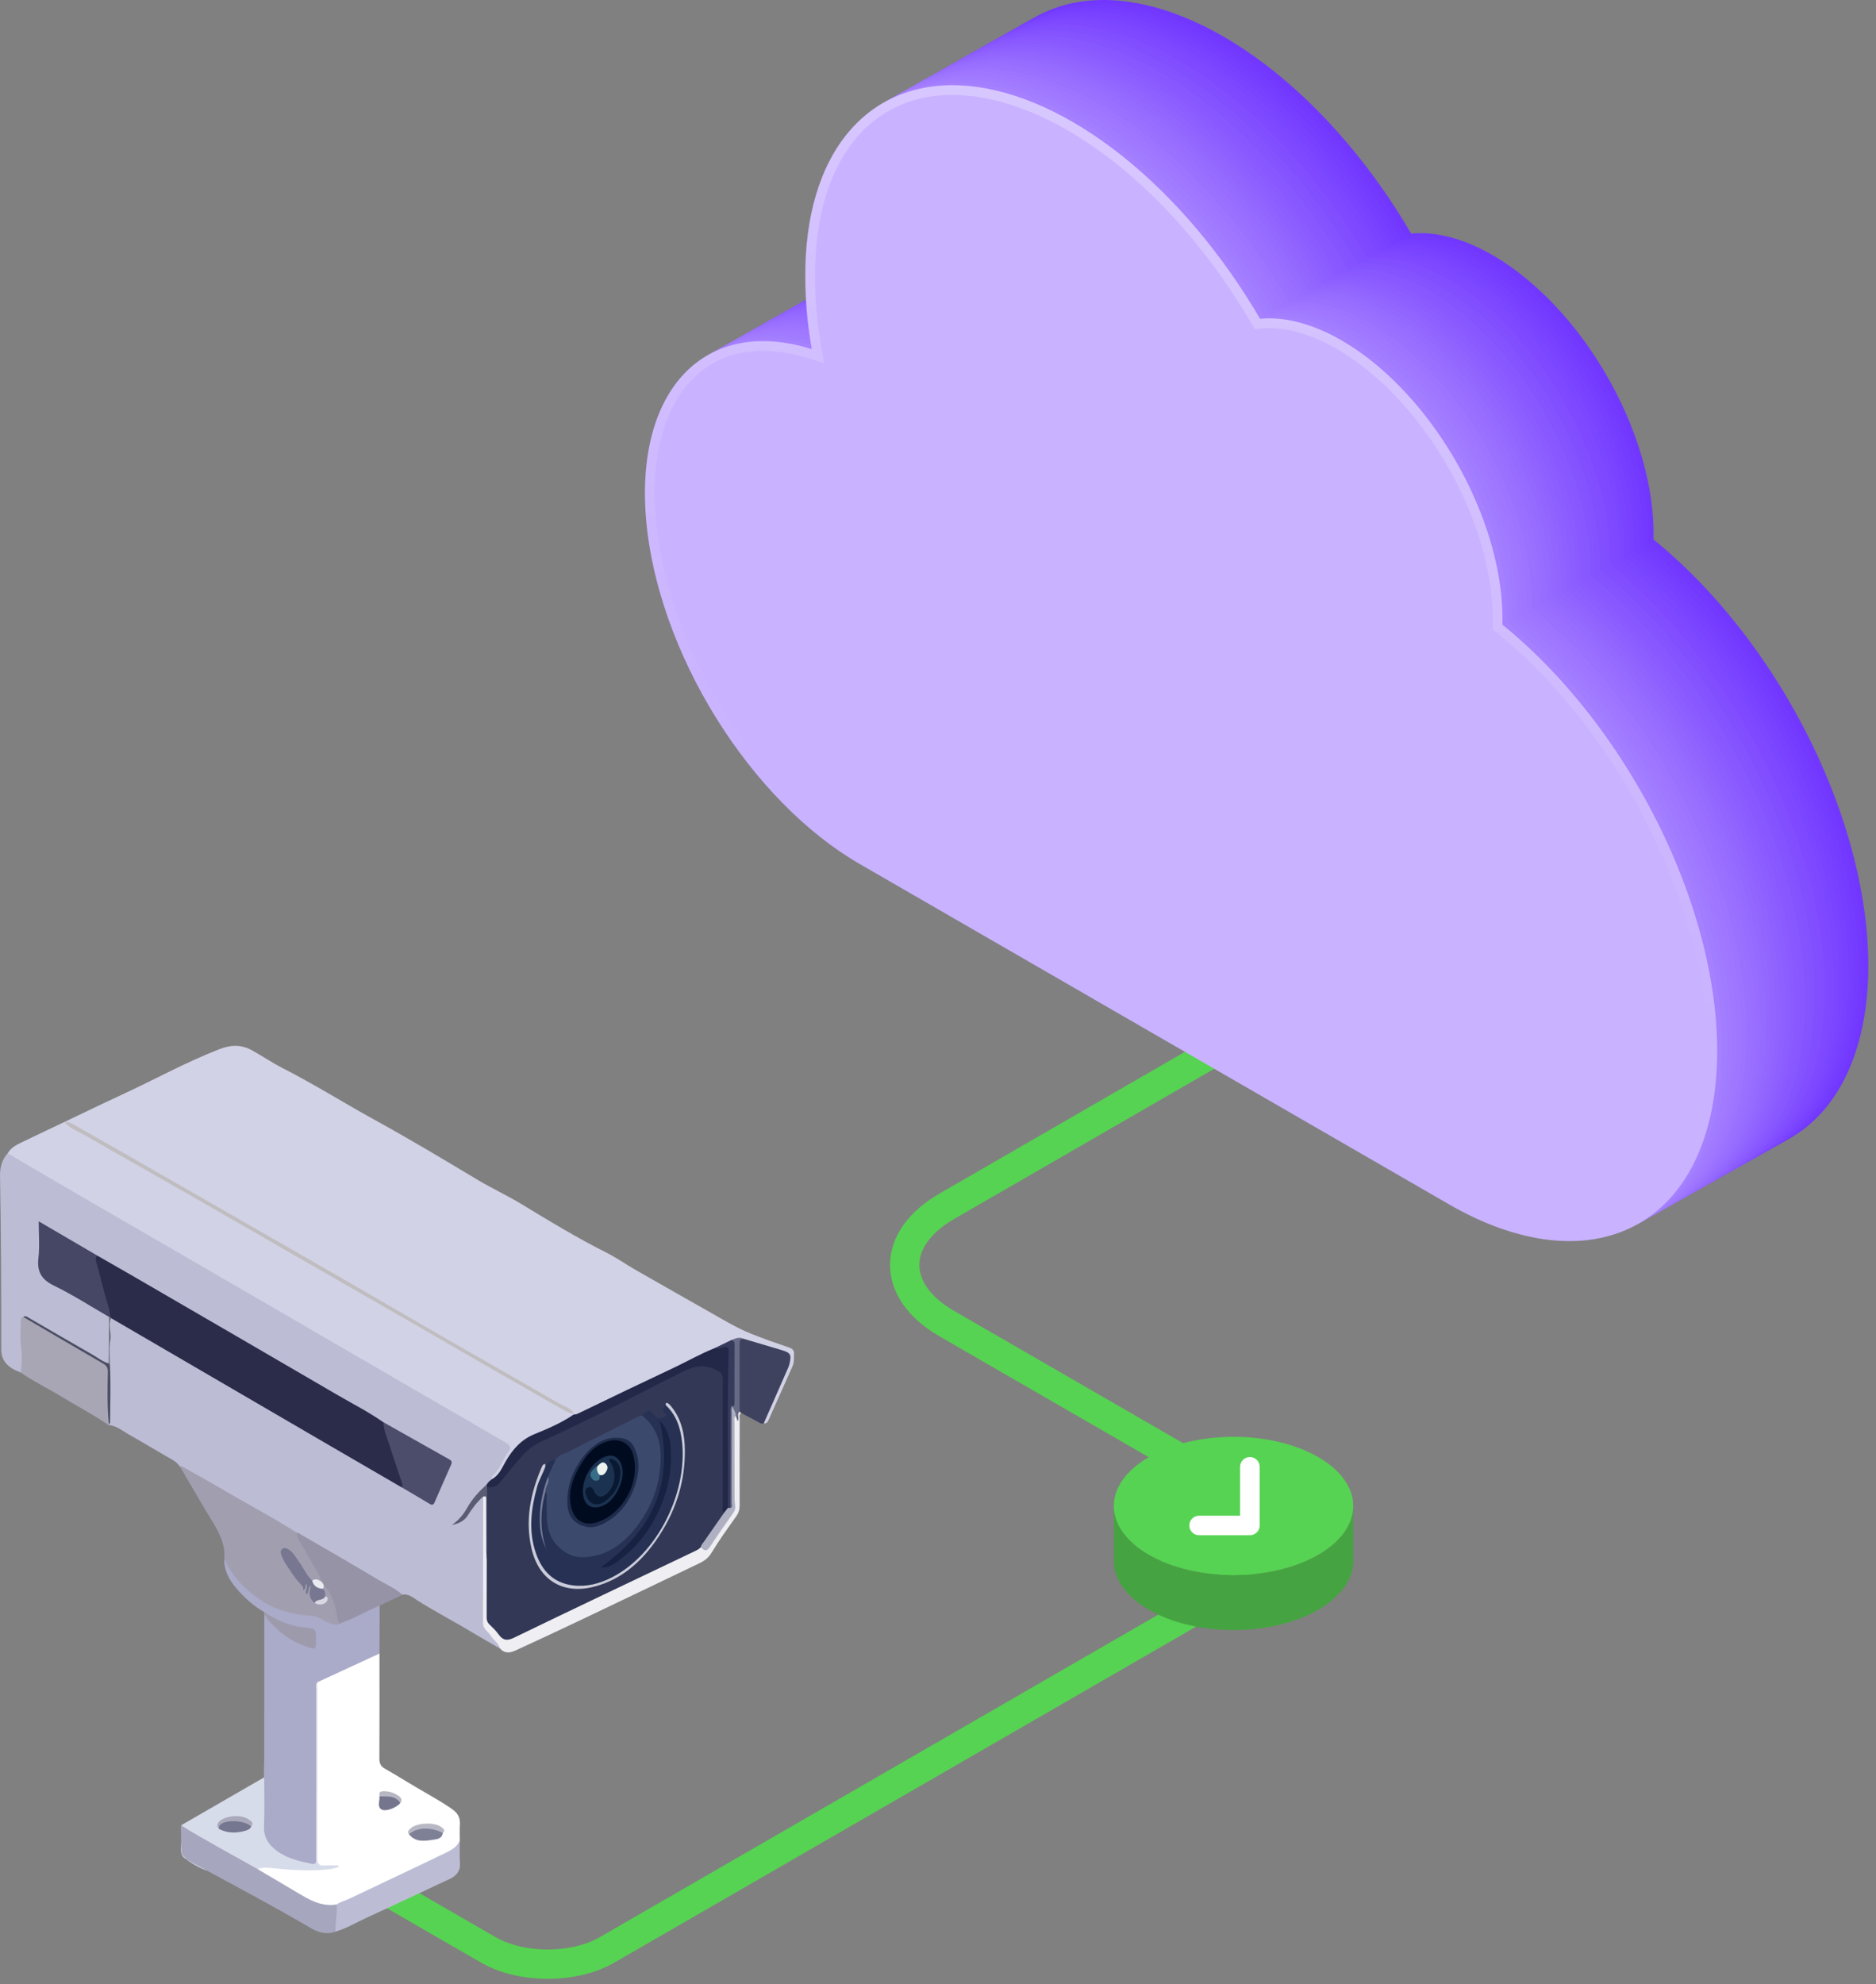 <?xml version="1.0" encoding="UTF-8"?> <svg xmlns="http://www.w3.org/2000/svg" width="192" height="203" viewBox="0 0 192 203" fill="none"><rect x="0" y="0" width="192" height="203" fill="#808080" stroke="none"/><path d="M37.008 192.005L49.993 199.501C53.341 201.434 58.769 201.434 62.117 199.501L122.88 164.42C129.576 160.554 129.576 154.286 122.88 150.42L96.897 135.418C91.157 132.105 91.157 126.732 96.897 123.418L130.53 104" stroke="#56D352" stroke-width="3"></path><path fill-rule="evenodd" clip-rule="evenodd" d="M27.023 180.729C27.259 180.949 27.252 181.231 27.244 181.507C27.242 181.56 27.241 181.613 27.241 181.665L27.242 181.72C27.251 183.495 27.249 185.27 27.243 187.045C27.241 187.624 27.386 188.129 27.784 188.565C28.829 189.711 30.203 190.141 31.663 190.392C31.973 190.445 32.111 190.288 32.126 189.988C32.136 189.777 32.136 189.566 32.136 189.355L32.136 189.324C32.137 187.44 32.137 185.557 32.137 183.673C32.137 180.22 32.137 176.767 32.138 173.315C32.138 173.251 32.137 173.188 32.135 173.125C32.131 172.877 32.126 172.629 32.195 172.39C32.199 172.376 32.202 172.362 32.206 172.348C32.245 172.204 32.291 172.032 32.527 172.139C32.708 172.418 32.698 172.726 32.689 173.032C32.687 173.101 32.685 173.169 32.685 173.237C32.687 176.436 32.688 179.636 32.688 182.835C32.688 185.055 32.688 187.274 32.689 189.493C32.689 190.606 32.7 190.613 33.776 190.634C33.813 190.635 33.849 190.635 33.886 190.635C33.982 190.635 34.078 190.634 34.173 190.649C34.211 190.654 34.251 190.658 34.292 190.663C34.502 190.684 34.732 190.707 34.752 190.961C34.777 191.267 34.472 191.304 34.251 191.33C34.241 191.332 34.231 191.333 34.221 191.334C34.075 191.352 33.928 191.371 33.782 191.39C32.77 191.519 31.758 191.649 30.732 191.561C29.349 191.442 27.964 191.356 26.575 191.313C26.191 191.382 25.891 191.195 25.593 191.01C25.572 190.997 25.551 190.984 25.53 190.971C24.762 190.498 23.979 190.049 23.187 189.595C22.415 189.153 21.634 188.705 20.847 188.224C20.853 188.482 20.848 188.737 20.843 188.989C20.826 189.825 20.809 190.622 21.206 191.379C20.551 191.184 19.976 190.829 19.403 190.476C19.246 190.379 19.163 190.276 19.005 190.182C18.454 189.858 18.481 189.366 18.555 188.651C18.585 188.366 18.577 188.077 18.569 187.788C18.562 187.522 18.547 186.991 18.569 186.727L27.023 181.846V180.729Z" fill="#D7DCEA"></path><path d="M78.172 145.619C78.492 145.669 78.592 145.429 78.692 145.207C79.504 143.393 80.312 141.577 81.12 139.761C81.288 139.384 81.247 138.983 81.268 138.586C81.288 138.195 81.151 137.996 80.764 137.865C79.454 137.42 78.144 136.965 76.86 136.45C75.371 135.853 74.003 135.007 72.608 134.224C70.114 132.823 67.637 131.392 65.148 129.982C64.113 129.395 63.145 128.7 62.076 128.164C59.084 126.662 56.223 124.925 53.363 123.187C51.916 122.307 50.371 121.601 48.914 120.728C45.418 118.633 41.918 116.538 38.348 114.576C35.198 112.845 32.155 110.926 28.951 109.292C27.874 108.742 26.865 108.059 25.808 107.468C24.726 106.864 23.675 106.872 22.469 107.337C19.023 108.666 15.803 110.463 12.461 112.003C10.5 112.907 8.558 113.854 6.608 114.781C6.629 114.807 6.649 114.832 6.669 114.858C8.373 115.603 9.929 116.622 11.537 117.54C16.87 120.583 22.209 123.614 27.536 126.668C31.081 128.7 34.603 130.772 38.15 132.8C42.598 135.342 47.018 137.934 51.472 140.466C53.699 141.732 55.901 143.042 58.146 144.277C58.324 144.375 58.471 144.504 58.593 144.665C58.638 144.716 58.691 144.755 58.751 144.785C59.323 144.89 59.773 144.542 60.229 144.318C63.29 142.811 66.404 141.416 69.457 139.894C70.697 139.275 71.952 138.687 73.187 138.059C73.792 137.837 74.325 137.462 74.933 137.249C75.315 137.087 75.699 136.956 76.114 137.131C77.373 137.544 78.648 137.901 79.912 138.298C80.674 138.538 80.829 138.79 80.583 139.566C80.26 140.58 79.757 141.521 79.32 142.487C78.955 143.293 78.619 144.112 78.263 144.921C78.167 145.139 78.05 145.367 78.172 145.619Z" fill="#D2D2E6"></path><path d="M0.792 117.99C0.185 118.646 -0.011 119.452 0.004 120.311C0.105 126.215 0.138 132.119 0.125 138.023C0.122 139.385 0.997 140.008 2.123 140.422C2.449 140.142 2.424 139.753 2.44 139.381C2.488 138.23 2.231 137.091 2.31 135.938C2.331 135.631 2.286 135.317 2.43 135.029C2.706 134.747 2.92 135.008 3.127 135.128C5.549 136.523 7.969 137.919 10.388 139.319C10.61 139.447 10.888 139.862 11.193 139.386C11.212 137.874 11.155 136.363 11.214 134.852C11.234 134.479 10.925 134.386 10.685 134.248C8.792 133.149 6.901 132.047 4.985 130.99C4.369 130.651 4.09 130.241 4.129 129.518C4.186 128.48 4.132 127.436 4.151 126.394C4.157 126.078 3.973 125.64 4.284 125.472C4.534 125.336 4.833 125.67 5.097 125.819C6.698 126.715 8.267 127.667 9.859 128.579C15.229 131.686 20.596 134.798 25.954 137.926C30.358 140.497 34.78 143.039 39.189 145.601C41.327 146.828 43.459 148.068 45.606 149.279C46 149.501 46.049 149.778 45.872 150.16C45.389 151.2 44.902 152.238 44.467 153.299C44.286 153.743 44.081 153.72 43.721 153.51C42.866 153.01 42.02 152.492 41.145 152.028C32.034 146.694 22.917 141.373 13.79 136.069C13.179 135.714 12.579 135.338 11.958 135C11.736 134.879 11.515 134.671 11.236 134.89C11.185 136.229 11.201 137.569 11.196 138.909C11.195 139.172 11.236 139.441 11.115 139.693C11.048 141.687 11.052 143.68 11.112 145.672C11.113 145.714 11.114 145.756 11.116 145.797C11.954 145.866 12.571 146.422 13.258 146.806C14.769 147.651 16.247 148.555 17.75 149.414C18.029 149.574 18.226 149.788 18.406 150.035C19.63 150.826 20.916 151.509 22.184 152.223C24.568 153.565 26.901 154.999 29.314 156.291C29.661 156.476 29.931 156.794 30.317 156.924C33.662 158.879 37.009 160.83 40.361 162.771C40.63 162.927 40.906 163.055 41.197 163.153C41.848 163.031 42.344 163.505 42.78 163.779C44.607 164.927 46.522 165.917 48.366 167.031C49.29 167.589 50.233 168.115 51.168 168.656C51.492 168.416 51.19 168.243 51.081 168.088C50.79 167.672 50.456 167.287 50.12 166.906C49.764 166.502 49.629 166.05 49.632 165.51C49.653 161.75 49.622 157.989 49.627 154.229C49.627 153.92 49.648 153.61 49.594 153.304C49.489 152.97 49.313 153.024 49.123 153.226C48.793 153.58 48.421 153.898 48.166 154.316C47.782 154.944 47.358 155.529 46.83 155.719C47.971 154.751 48.531 153.026 49.899 151.99C50.089 151.778 50.313 151.596 50.451 151.341C51.06 150.582 51.502 149.715 52.018 148.896C52.521 148.099 52.459 147.828 51.656 147.355C46.117 144.094 40.543 140.893 34.985 137.665C30.916 135.303 26.847 132.942 22.778 130.581C16.626 127.01 10.465 123.457 4.316 119.883C3.342 119.317 2.344 118.791 1.393 118.187C1.213 118.073 1.043 117.899 0.792 117.99Z" fill="#BCBCD5"></path><path d="M0.79 117.995C3.129 119.364 5.464 120.74 7.807 122.102C11.103 124.018 14.405 125.924 17.704 127.835C21.232 129.878 24.761 131.921 28.287 133.967C31.794 136.003 35.297 138.046 38.805 140.081C42.065 141.973 45.328 143.858 48.589 145.747C49.676 146.377 50.757 147.017 51.847 147.64C52.246 147.868 52.309 148.159 52.046 148.509C51.454 149.3 51.207 150.32 50.414 150.976C50.286 151.081 50.284 151.192 50.376 151.318C50.852 151.412 51.014 151.004 51.223 150.735C51.698 150.126 52.046 149.43 52.453 148.774C52.986 147.913 53.709 147.338 54.65 146.962C55.856 146.481 56.974 145.8 58.169 145.287C58.411 145.182 58.715 145.074 58.721 144.712C58.722 144.676 58.724 144.639 58.727 144.603C52.685 141.289 46.758 137.776 40.78 134.35C35.375 131.252 29.993 128.115 24.585 125.022C18.832 121.732 13.058 118.481 7.32 115.164C7.09 115.031 6.838 114.943 6.619 114.792C6.619 114.792 6.605 114.781 6.605 114.781C5.101 115.497 3.593 116.204 2.095 116.933C1.583 117.181 1.086 117.47 0.79 117.995Z" fill="#D2D2E6"></path><path d="M32.48 172.111C32.479 178.082 32.486 184.054 32.465 190.026C32.463 190.654 32.633 190.925 33.285 190.861C33.731 190.817 34.186 190.853 34.637 190.853C34.644 190.911 34.65 190.969 34.657 191.027C34.34 191.099 34.026 191.2 33.704 191.238C31.821 191.463 29.943 191.332 28.063 191.149C27.511 191.095 26.929 190.98 26.383 191.242C26.485 191.578 26.793 191.689 27.054 191.84C28.467 192.657 29.887 193.464 31.276 194.319C32.266 194.929 33.304 195.143 34.438 194.959C35.862 194.48 37.183 193.765 38.527 193.112C40.784 192.015 43.071 190.983 45.33 189.892C45.727 189.701 46.091 189.448 46.485 189.253C46.87 189.062 46.921 188.673 47.057 188.332C47.058 187.756 47.032 187.179 47.067 186.606C47.11 185.902 46.776 185.433 46.233 185.061C44.76 184.051 43.174 183.229 41.655 182.296C40.905 181.835 40.148 181.383 39.383 180.947C38.978 180.716 38.826 180.419 38.829 179.934C38.85 176.348 38.839 172.761 38.838 169.175C38.642 169.023 38.457 169.128 38.281 169.209C36.524 170.024 34.776 170.859 33.009 171.652C32.794 171.749 32.554 171.839 32.48 172.111Z" fill="white"></path><path d="M32.482 172.108C34.602 171.129 36.721 170.151 38.84 169.172C38.847 167.537 38.853 165.902 38.859 164.267C38.57 164.124 38.356 164.332 38.123 164.432C36.97 164.927 35.868 165.535 34.696 165.988C34.148 166.168 33.662 165.893 33.261 165.641C32.547 165.192 31.772 165.124 30.99 165.035C27.52 164.637 25.042 162.773 23.285 159.829C23.2 159.687 23.191 159.471 22.953 159.469C22.909 160.666 23.457 161.637 24.19 162.5C25 163.454 25.925 164.294 27.022 164.921C27.547 165.65 28.375 165.892 29.143 166.203C29.878 166.501 30.65 166.73 31.459 166.685C32.012 166.655 32.188 166.882 32.182 167.422C32.17 168.52 32.093 168.608 31.07 168.177C29.752 167.622 28.589 166.835 27.68 165.705C27.507 165.489 27.366 165.228 27.048 165.186C27.045 170.103 27.042 175.019 27.039 179.935C27.038 180.201 27.031 180.466 27.027 180.732C27.033 182.769 27.101 184.809 27.021 186.842C26.974 188.024 27.521 188.757 28.377 189.39C29.439 190.176 30.693 190.427 31.944 190.689C32.235 190.749 32.355 190.616 32.348 190.333C32.344 190.156 32.349 189.979 32.349 189.801C32.349 184.155 32.347 178.508 32.354 172.861C32.354 172.609 32.247 172.325 32.482 172.108Z" fill="#AAAAC9"></path><path d="M22.953 159.465C23.787 161.36 25.185 162.748 26.898 163.839C28.436 164.819 30.156 165.217 31.956 165.313C32.711 165.353 33.223 165.979 33.94 166.124C34.218 166.181 34.471 166.353 34.738 166.12C34.719 164.765 34.326 163.526 33.593 162.392C33.496 162.243 33.387 162.104 33.188 162.09C33.01 162.174 32.977 162.34 32.95 162.51C33.001 162.787 33.118 163.044 33.197 163.313C33.347 163.524 33.36 163.716 33.116 163.871C32.836 164.05 32.555 164.13 32.275 163.871C32.059 163.504 31.725 163.184 31.905 162.683C31.97 162.502 32.002 162.202 31.789 162.159C31.494 162.098 31.536 162.421 31.479 162.593C31.46 162.421 31.592 162.239 31.522 162.046C31.492 161.964 31.463 161.873 31.354 161.868C31.282 161.866 31.24 161.917 31.206 161.976C31.157 162.063 31.174 162.165 31.143 162.256C31.149 162.144 31.161 161.982 31.07 161.948C30.265 161.641 30.139 160.766 29.619 160.221C29.362 159.951 29.196 159.601 29.055 159.25C28.982 159.068 28.869 158.847 29.057 158.696C29.271 158.524 29.474 158.696 29.649 158.827C29.937 159.043 30.133 159.341 30.314 159.646C30.664 160.236 31.099 160.769 31.433 161.37C31.54 161.562 31.675 161.745 31.918 161.791C32.299 161.694 32.655 161.961 33.035 161.866C33.142 161.684 33.057 161.525 32.97 161.372C32.104 159.845 31.243 158.316 30.359 156.8C27.933 155.243 25.375 153.912 22.894 152.448C21.47 151.608 20.02 150.812 18.579 150.002C18.542 149.981 18.469 150.024 18.413 150.038C19.523 151.923 20.607 153.825 21.753 155.688C22.472 156.858 23.067 158.041 22.953 159.465Z" fill="#A19EB0"></path><path d="M2.378 134.734C2.191 134.811 2.116 134.961 2.117 135.153C2.12 136.014 2.051 136.884 2.148 137.734C2.252 138.64 2.261 139.528 2.122 140.424C3.421 141.334 4.856 142.01 6.204 142.835C7.835 143.834 9.535 144.715 11.114 145.799C11.126 145.778 11.137 145.756 11.146 145.734C11.131 144.145 11.068 142.553 11.147 140.968C11.191 140.081 10.97 139.556 10.145 139.1C7.716 137.756 5.317 136.356 2.939 134.921C2.764 134.816 2.569 134.785 2.378 134.734Z" fill="#A8A6B5"></path><path d="M49.456 153.109C49.451 157.429 49.446 161.749 49.438 166.07C49.437 166.679 49.984 166.943 50.253 167.381C50.528 167.827 51.041 168.103 51.169 168.657C51.664 169.181 52.145 169.143 52.804 168.841C57.109 166.873 61.375 164.821 65.645 162.778C67.633 161.827 69.617 160.868 71.607 159.923C72.13 159.674 72.525 159.361 72.846 158.826C73.617 157.546 74.502 156.333 75.364 155.11C75.608 154.764 75.701 154.414 75.699 153.999C75.691 151.079 75.696 148.158 75.702 145.237C75.702 145.006 75.611 144.743 75.852 144.56C75.841 144.435 75.765 144.388 75.648 144.391C75.234 144.629 75.54 144.958 75.51 145.224C75.44 145.097 75.507 144.82 75.215 144.811C74.941 144.987 74.987 145.271 74.987 145.528C74.981 148.155 74.924 150.783 75.018 153.407C75.048 154.227 74.853 154.84 74.382 155.448C73.76 156.25 73.234 157.12 72.64 157.942C72.411 158.259 72.162 158.378 71.8 158.215C71.356 158.239 71.047 158.56 70.673 158.738C66.571 160.694 62.483 162.679 58.36 164.59C56.439 165.481 54.529 166.395 52.622 167.317C51.795 167.717 51.655 167.695 51.053 166.98C50.868 166.76 50.712 166.513 50.495 166.325C50.111 165.99 50.008 165.571 50.013 165.078C50.028 163.507 50.019 161.936 50.018 160.366C50.018 160.012 50.026 159.658 49.948 159.307C49.827 157.505 49.931 155.703 49.895 153.902C49.89 153.639 49.931 153.367 49.817 153.12C49.719 152.906 49.585 152.862 49.456 153.109Z" fill="#EFEEF2"></path><path d="M34.46 194.844C32.8 195.125 31.499 194.269 30.176 193.482C28.912 192.73 27.644 191.985 26.379 191.238C24.491 190.156 20.456 187.981 18.553 186.762C18.553 187.679 18.541 188.592 18.56 189.504C18.567 189.843 18.953 189.967 19.075 190.253C22.637 192.167 28.328 195.205 31.809 197.265C32.584 197.724 33.424 197.959 34.328 197.626C34.635 196.711 34.826 195.791 34.46 194.844Z" fill="#A6A6BE"></path><path d="M34.462 194.841C34.534 195.773 34.315 196.692 34.33 197.623C35.463 197.305 36.463 196.681 37.523 196.2C40.353 194.918 43.151 193.565 45.973 192.264C46.745 191.908 47.145 191.404 47.074 190.514C47.016 189.788 47.057 189.054 47.055 188.324C46.719 189.07 46.007 189.371 45.35 189.688C42.146 191.236 38.924 192.747 35.71 194.277C35.298 194.473 34.837 194.56 34.462 194.841Z" fill="#BCBCD5"></path><path d="M33.114 162.136C33.915 162.973 34.285 164.008 34.457 165.126C34.51 165.472 34.543 165.816 34.734 166.121C36.158 165.614 37.469 164.855 38.855 164.264C39.636 163.895 40.418 163.526 41.199 163.157C40.446 162.503 39.531 162.109 38.687 161.605C35.989 159.994 33.263 158.428 30.546 156.847C30.492 156.816 30.419 156.816 30.355 156.801C30.422 157.561 30.953 158.098 31.282 158.732C31.834 159.793 32.534 160.774 32.987 161.89C32.925 162.026 32.943 162.121 33.114 162.136Z" fill="#9793A7"></path><path d="M75.698 144.419C75.749 144.466 75.8 144.513 75.851 144.56C76.423 144.864 76.995 145.169 77.568 145.471C77.756 145.569 77.934 145.722 78.172 145.615C78.954 143.834 79.738 142.054 80.518 140.272C80.624 140.03 80.743 139.786 80.802 139.531C81.023 138.579 80.91 138.398 79.985 138.123C78.696 137.74 77.407 137.357 76.117 136.974C75.756 136.845 75.577 137.008 75.516 137.354C75.457 137.681 75.476 138.011 75.476 138.341C75.475 140.056 75.47 141.771 75.479 143.486C75.481 143.809 75.43 144.155 75.698 144.419Z" fill="#3E425F"></path><path d="M27.042 165.183C28.192 166.79 29.684 167.933 31.575 168.531C32.262 168.748 32.333 168.692 32.34 167.976C32.34 167.932 32.34 167.888 32.34 167.844C32.342 166.565 32.338 166.613 31.088 166.502C29.591 166.369 28.263 165.733 27.016 164.918C27.025 165.006 27.034 165.095 27.042 165.183Z" fill="#9D9AAC"></path><path d="M22.405 187.118C23.275 187.567 24.177 187.565 25.097 187.307C25.357 187.234 25.599 187.137 25.712 186.86C25.745 186.54 25.498 186.456 25.279 186.368C24.473 186.044 23.655 186.054 22.844 186.338C22.496 186.461 22.21 186.665 22.405 187.118Z" fill="#74778F"></path><path d="M22.41 187.117C22.376 186.9 22.45 186.742 22.635 186.614C23.326 186.137 25.037 186.268 25.717 186.859C26.037 186.465 25.655 186.3 25.443 186.143C24.756 185.637 23.2 185.724 22.532 186.279C22.247 186.516 22.118 186.789 22.41 187.117Z" fill="#A9A9BB"></path><path d="M58.725 144.711C57.489 145.561 56.106 146.155 54.742 146.709C53.337 147.279 52.492 148.259 51.774 149.482C51.384 150.146 51.103 150.904 50.379 151.317C50.153 151.459 49.965 151.641 49.818 151.865C49.772 151.97 49.755 152.075 49.818 152.18C50.458 152.512 50.926 152.201 51.324 151.741C52.075 150.871 52.846 150.015 53.554 149.11C54.004 148.535 54.562 148.135 55.199 147.805C57.593 146.565 60.069 145.497 62.474 144.28C65.114 142.945 67.759 141.617 70.4 140.283C71.52 139.717 72.435 140.019 73.422 140.426C73.739 140.557 73.781 140.848 73.784 141.148C73.791 141.967 73.787 142.787 73.787 143.606C73.788 147.039 73.783 150.472 73.794 153.905C73.795 154.234 73.666 154.631 74.076 154.85C74.425 154.745 74.591 154.486 74.664 154.148C74.713 153.152 74.685 152.155 74.686 151.159C74.69 146.93 74.68 142.702 74.742 138.473C74.752 137.761 74.48 137.557 73.8 137.782C73.589 137.852 73.365 137.837 73.161 137.921C71.686 138.501 70.314 139.296 68.883 139.97C67.335 140.699 65.788 141.432 64.244 142.171C62.585 142.964 60.929 143.765 59.272 144.564C59.098 144.649 58.928 144.74 58.725 144.711Z" fill="#232848"></path><path d="M6.619 114.794C7.103 115.442 7.871 115.675 8.526 116.054C12.229 118.193 15.959 120.284 19.67 122.407C23.458 124.575 27.234 126.763 31.017 128.938C34.476 130.926 37.939 132.905 41.396 134.895C44.471 136.666 47.537 138.451 50.614 140.22C53.002 141.594 55.4 142.951 57.793 144.317C58.083 144.483 58.38 144.623 58.727 144.604C58.396 144.012 57.735 143.891 57.217 143.59C53.347 141.342 49.451 139.141 45.572 136.909C42.305 135.029 39.055 133.121 35.79 131.238C31.989 129.046 28.18 126.869 24.374 124.685C20.531 122.479 16.69 120.271 12.845 118.068C11.085 117.06 9.319 116.062 7.553 115.063C7.266 114.9 6.973 114.734 6.619 114.794Z" fill="#BFBDBF"></path><path d="M73.163 137.917C73.476 138.028 73.761 137.925 74.059 137.832C74.436 137.714 74.593 137.924 74.581 138.283C74.403 143.611 74.55 148.941 74.5 154.27C74.62 154.361 74.73 154.351 74.832 154.24C75.003 153.956 74.951 153.639 74.952 153.333C74.956 150.501 74.952 147.67 74.957 144.838C74.958 144.559 74.885 144.256 75.12 144.02C75.179 143.958 75.226 143.889 75.265 143.814C75.359 143.607 75.373 143.387 75.374 143.166C75.382 141.402 75.394 139.638 75.363 137.874C75.357 137.558 75.495 137.048 74.862 137.093C74.296 137.367 73.73 137.642 73.163 137.917Z" fill="#363B5B"></path><path d="M74.859 137.102C75.101 137.14 75.174 137.292 75.173 137.524C75.168 139.559 75.169 141.594 75.167 143.63C75.167 143.746 75.129 143.846 75.03 143.915C74.847 144.302 75.082 144.573 75.29 144.852C75.357 145.028 75.424 145.204 75.502 145.409C75.705 145.083 75.383 144.691 75.698 144.427C75.698 142.159 75.7 139.89 75.698 137.622C75.697 137.311 75.644 136.976 76.117 136.982C75.672 136.75 75.266 136.927 74.859 137.102Z" fill="#676A84"></path><path d="M11.396 134.875C18.871 139.23 26.345 143.586 33.821 147.94C36.242 149.351 38.667 150.755 41.09 152.162C41.47 152.125 41.34 151.852 41.285 151.67C40.681 149.657 39.965 147.681 39.354 145.671C39.335 145.61 39.279 145.562 39.237 145.511C37.718 144.446 36.062 143.61 34.464 142.677C27.568 138.652 20.66 134.648 13.755 130.639C12.496 129.908 11.231 129.189 9.969 128.465C9.419 128.61 9.661 129.024 9.733 129.308C10.08 130.668 10.42 132.03 10.818 133.375C10.942 133.795 10.995 134.236 11.19 134.635C11.218 134.75 11.293 134.824 11.396 134.875Z" fill="#2A2C4A"></path><path d="M11.27 134.717C11.269 133.956 10.948 133.268 10.766 132.549C10.475 131.404 10.16 130.264 9.857 129.122C9.794 128.887 9.721 128.648 9.963 128.461C8.007 127.318 6.05 126.174 3.961 124.953C3.961 126.295 4.07 127.512 3.932 128.7C3.767 130.13 4.26 130.924 5.563 131.555C7.485 132.486 9.29 133.658 11.145 134.727C11.191 134.782 11.232 134.779 11.27 134.717Z" fill="#454764"></path><path d="M39.234 145.504C39.275 146.402 39.665 147.207 39.926 148.045C40.312 149.285 40.737 150.514 41.15 151.746C41.202 151.901 41.255 152.041 41.087 152.155C42.053 152.724 43.021 153.288 43.982 153.865C44.236 154.018 44.366 153.965 44.481 153.698C45.032 152.423 45.591 151.15 46.157 149.882C46.264 149.643 46.268 149.469 46.019 149.329C43.756 148.055 41.495 146.779 39.234 145.504Z" fill="#4C4D6A"></path><path d="M2.381 134.736C5.1 136.326 7.815 137.921 10.541 139.499C10.898 139.706 11.045 139.911 11.036 140.366C11.002 142.156 10.953 143.949 11.148 145.736C11.189 145.665 11.265 145.595 11.265 145.525C11.286 143.57 11.35 141.614 11.25 139.659C11.207 139.604 11.198 139.523 11.122 139.492C10.498 139.316 10.001 138.9 9.451 138.586C7.286 137.351 5.135 136.093 2.978 134.845C2.794 134.738 2.617 134.565 2.381 134.736Z" fill="#4B4E62"></path><path d="M49.852 152.152C49.84 152.057 49.829 151.962 49.818 151.867C49.032 152.584 48.319 153.358 47.793 154.297C47.435 154.936 46.971 155.5 46.26 156.023C47.005 155.861 47.52 155.595 47.869 155.049C48.321 154.341 48.813 153.665 49.455 153.114C49.745 153.077 49.752 153.077 49.752 153.437C49.757 155.219 49.755 157.002 49.762 158.785C49.763 159.024 49.798 159.263 49.818 159.502C50.015 159.351 50.043 159.127 50.045 158.908C50.071 156.861 50.065 154.814 50.05 152.768C50.048 152.545 50.004 152.329 49.852 152.152Z" fill="#5A5C74"></path><path d="M11.123 139.49C11.166 139.546 11.208 139.601 11.251 139.657C11.257 138.796 11.137 137.909 11.306 137.081C11.461 136.326 10.982 135.582 11.395 134.869C11.354 134.817 11.314 134.766 11.274 134.715C11.232 134.719 11.191 134.723 11.149 134.724C11.14 136.313 11.132 137.901 11.123 139.49Z" fill="#737381"></path><path d="M41.86 187.666C42.515 188.486 43.407 188.363 44.272 188.231C44.702 188.166 45.234 188.148 45.32 187.524C45.265 187.308 45.095 187.199 44.909 187.135C44.034 186.837 43.154 186.83 42.283 187.148C42.054 187.232 41.851 187.37 41.86 187.666Z" fill="#7E8096"></path><path d="M38.834 183.793C38.885 184.243 38.573 184.809 39.031 185.116C39.452 185.397 40.575 184.951 40.973 184.469C40.717 183.691 39.757 183.387 38.834 183.793Z" fill="#75768E"></path><path d="M41.861 187.667C42.64 186.946 44.067 186.887 45.322 187.525C45.619 187.261 45.375 187.094 45.198 186.948C44.527 186.395 42.653 186.464 42.028 187.06C41.858 187.223 41.633 187.387 41.861 187.667Z" fill="#B8B8C5"></path><path d="M38.83 183.789C39.605 183.816 40.441 183.648 40.968 184.465C41.185 184.197 41.089 183.956 40.859 183.784C40.355 183.405 39.779 183.231 39.142 183.266C38.763 183.287 38.836 183.556 38.83 183.789Z" fill="#B7B7C4"></path><path d="M33.277 163.333C33.27 163.043 33.33 162.728 32.998 162.555C32.645 162.285 32.288 162.02 31.953 161.728C31.348 161.139 31.029 160.349 30.534 159.681C30.272 159.328 30.071 158.927 29.717 158.651C29.466 158.455 29.147 158.263 28.876 158.477C28.635 158.668 28.747 159.008 28.867 159.276C28.966 159.498 29.061 159.726 29.195 159.926C29.65 160.601 30.067 161.315 30.613 161.907C30.839 162.152 31.08 162.313 31.03 162.703C31.334 162.524 31.251 162.245 31.326 162.018C31.603 162.376 31.159 162.739 31.346 163.115C31.71 162.92 31.401 162.431 31.854 162.227C31.579 162.925 31.6 163.54 32.216 163.994C32.617 163.851 33.165 163.945 33.277 163.333Z" fill="#777791"></path><path d="M31.951 161.723C32.093 162.259 32.466 162.504 32.995 162.55C33.165 162.449 33.133 162.29 33.112 162.135C33.07 162.053 33.028 161.971 32.986 161.889C32.665 161.683 32.354 161.412 31.951 161.723Z" fill="#E9E9F0"></path><path d="M33.274 163.332C33.075 163.803 32.421 163.539 32.212 163.993C32.586 164.298 33.346 164.159 33.498 163.745C33.571 163.549 33.575 163.345 33.274 163.332Z" fill="#DAD7E2"></path><path d="M49.848 152.148C49.85 154.334 49.854 156.52 49.853 158.707C49.853 158.97 49.828 159.234 49.814 159.498C49.813 161.492 49.815 163.486 49.807 165.48C49.806 165.761 49.871 165.983 50.084 166.187C50.418 166.508 50.757 166.837 51.026 167.212C51.471 167.83 51.889 167.902 52.614 167.55C58.735 164.585 64.881 161.673 71.019 158.744C71.276 158.621 71.538 158.504 71.735 158.286C72.635 157.32 73.319 156.193 74.065 155.113C74.127 155.024 74.157 154.912 74.075 154.808C73.881 154.575 73.97 154.298 73.969 154.041C73.963 149.747 73.953 145.453 73.979 141.158C73.983 140.559 73.739 140.355 73.23 140.117C72.033 139.556 71.019 139.769 69.864 140.344C66.949 141.794 64.067 143.31 61.145 144.747C59.231 145.688 57.314 146.626 55.368 147.499C54.361 147.951 53.635 148.679 52.96 149.501C52.346 150.248 51.727 150.991 51.111 151.737C50.776 152.143 50.327 152.19 49.848 152.148Z" fill="#323856"></path><path d="M74.078 154.81C73.401 155.781 72.722 156.751 72.048 157.725C71.926 157.901 71.747 158.048 71.738 158.288C72.088 158.71 72.351 158.742 72.689 158.218C73.442 157.049 74.254 155.917 75.054 154.779C75.232 154.526 75.28 154.293 75.235 153.979C75.166 153.5 75.185 153.008 75.183 152.522C75.176 150.195 75.172 147.869 75.175 145.542C75.175 145.309 75.084 145.051 75.289 144.848C75.368 144.489 75.018 144.25 75.029 143.911L75.029 143.91C74.66 144.006 74.842 144.307 74.841 144.502C74.828 147.548 74.834 150.594 74.827 153.64C74.827 153.852 74.908 154.08 74.763 154.28C74.674 154.278 74.585 154.277 74.496 154.275C74.356 154.453 74.217 154.632 74.078 154.81Z" fill="#AFB1C3"></path><path d="M74.766 154.281C75.058 154.175 74.898 153.93 74.899 153.762C74.909 150.729 74.901 147.696 74.909 144.663C74.91 144.413 74.8 144.129 75.031 143.911C74.939 143.79 74.834 143.793 74.803 143.937C74.766 144.107 74.775 144.288 74.775 144.464C74.771 147.736 74.768 151.008 74.766 154.281Z" fill="#676A84"></path><path d="M65.753 144.843C65.471 144.816 65.246 144.967 65.011 145.085C62.708 146.24 60.396 147.378 58.109 148.564C57.675 148.789 57.113 148.858 56.854 149.37C56.313 149.811 56.174 150.455 55.993 151.078C56.057 151.618 55.64 152.07 55.714 152.612C55.823 153.428 55.729 154.247 55.761 155.064C55.814 156.388 56.143 157.593 57.183 158.514C58.081 159.31 59.106 159.63 60.297 159.464C62.713 159.127 64.392 157.671 65.705 155.762C67.183 153.612 67.907 151.206 67.793 148.567C67.737 147.27 67.25 146.165 66.412 145.202C66.244 145.009 66.071 144.779 65.753 144.843Z" fill="#3B496D"></path><path d="M56.072 151.097C56.331 150.52 56.59 149.944 56.848 149.368C56.343 149.335 56.078 149.68 55.814 150.028C55.414 150.294 55.317 150.758 55.164 151.151C54.538 152.764 54.171 154.451 54.232 156.181C54.297 158.059 54.676 159.878 56.13 161.241C57.238 162.28 58.606 162.574 60.068 162.332C62.852 161.872 64.948 160.281 66.628 158.101C68.841 155.231 70.018 151.975 69.975 148.33C69.958 146.858 69.633 145.438 68.744 144.209C68.593 144 68.48 143.731 68.145 143.774C67.849 143.922 67.818 144.145 67.94 144.431C68.012 144.598 68.423 144.788 68.102 144.915C67.809 145.031 67.368 145.32 67.039 144.858C66.565 144.191 66.307 144.191 65.748 144.841C66.957 145.837 67.553 147.121 67.607 148.689C67.702 151.469 66.866 153.956 65.202 156.141C63.806 157.975 62.041 159.28 59.615 159.327C58.112 159.357 56.61 158.121 56.189 156.684C55.87 155.596 55.964 154.498 55.931 153.399C55.923 153.12 56.026 152.822 55.832 152.564C55.439 153.184 55.433 153.903 55.37 154.593C55.257 155.822 55.348 157.039 55.818 158.195C55.268 156.803 55.234 155.358 55.444 153.896C55.547 153.178 55.701 152.469 55.942 151.779C56.017 151.566 56.197 151.354 56.072 151.097Z" fill="#263153"></path><path d="M68.147 143.776C69.251 144.799 69.661 146.155 69.809 147.572C70.353 152.76 67.263 159.032 62.604 161.393C61.357 162.025 60.045 162.374 58.641 162.2C56.664 161.954 55.484 160.739 54.856 158.929C54.069 156.657 54.344 154.394 54.965 152.136C55.169 151.396 55.574 150.748 55.817 150.03C55.766 149.951 55.916 149.705 55.661 149.809C55.559 149.851 55.483 150.004 55.433 150.122C54.288 152.785 53.731 155.531 54.394 158.414C55.147 161.684 57.638 163.188 60.884 162.313C63.569 161.59 65.555 159.865 67.12 157.635C69.064 154.866 70.12 151.781 70.093 148.376C70.081 146.784 69.769 145.245 68.741 143.948C68.62 143.795 68.484 143.624 68.316 143.546C68.131 143.461 68.116 143.63 68.147 143.776Z" fill="#CBCCDA"></path><path d="M63.068 147.09C61.702 147.106 60.699 147.829 59.87 148.821C58.69 150.236 58.042 151.869 58.064 153.734C58.08 155.134 58.777 155.997 60.131 156.225C60.829 156.342 61.483 156.059 62.071 155.713C63.645 154.787 64.603 153.388 65.091 151.636C65.375 150.616 65.476 149.614 65.118 148.586C64.737 147.495 64.222 147.099 63.068 147.09Z" fill="#1E2B4B"></path><path d="M56.074 151.098C55.464 152.725 55.15 154.398 55.267 156.143C55.321 156.956 55.537 157.722 55.898 158.462C55.226 156.497 55.302 154.533 55.834 152.565C55.787 152.055 56.334 151.643 56.074 151.098Z" fill="#767D9A"></path><path d="M61.496 160.352C62.3 160.445 62.831 160.021 63.318 159.66C65.6 157.97 67.12 155.729 68.02 153.03C68.532 151.498 68.734 149.941 68.656 148.346C68.6 147.208 68.316 146.135 67.52 145.379C69 151.697 66.804 156.579 61.496 160.352Z" fill="#172141"></path><path d="M58.327 153.003C58.325 155.555 59.786 156.46 61.702 155.511C64.203 154.272 65.544 151.161 64.769 148.721C64.428 147.644 63.403 147.139 62.302 147.428C61.247 147.704 60.478 148.347 59.853 149.215C58.942 150.479 58.386 151.865 58.327 153.003Z" fill="#010B1F"></path><path d="M59.651 152.574C59.656 154.05 60.64 154.634 61.937 153.93C63.138 153.278 64.036 151.156 63.626 149.938C63.301 148.971 62.636 148.689 61.719 149.126C60.547 149.685 59.647 151.187 59.651 152.574Z" fill="#1B3251"></path><path d="M63.504 150.659C63.489 150.084 63.321 149.562 62.704 149.3C62.602 149.257 62.489 149.205 62.398 149.299C62.292 149.41 62.405 149.492 62.46 149.582C63.125 150.662 63.011 151.899 62.169 152.758C61.647 153.291 61.114 153.234 60.806 152.575C60.668 152.277 60.536 152.051 60.185 152.188C59.822 152.329 59.904 152.641 59.976 152.922C60.229 153.898 61.115 154.213 61.978 153.567C62.918 152.863 63.45 151.896 63.504 150.659Z" fill="#091932"></path><path d="M61.382 150.916C61.589 150.957 61.764 150.915 61.906 150.741C62.144 150.449 62.315 150.104 62.035 149.799C61.655 149.385 61.387 149.79 61.118 150.028C60.887 150.419 60.891 150.74 61.382 150.916Z" fill="#ECF2EE"></path><path d="M61.379 150.916C61.124 150.669 61.063 150.365 61.115 150.027C60.861 150.132 60.696 150.346 60.544 150.553C60.374 150.787 60.404 151.052 60.585 151.282C60.716 151.45 60.893 151.523 61.106 151.489C61.473 151.431 61.336 151.13 61.379 150.916Z" fill="#396D87"></path><path d="M98.546 27.001C93.287 25.343 88.654 26.223 85.53 29.472C82.406 32.722 81.009 38.114 81.606 44.621C82.203 51.127 84.752 58.293 88.767 64.75C92.782 71.208 97.982 76.505 103.375 79.633L163.746 114.488C170.551 118.424 177.116 119.315 182.166 116.988C187.217 114.66 190.392 109.279 191.076 101.891C191.76 94.502 189.903 85.632 185.867 77.003C181.831 68.374 175.903 60.602 169.234 55.195V54.564C169.238 51.229 168.474 47.51 167.02 43.782C165.566 40.055 163.474 36.452 160.955 33.339C158.437 30.226 155.582 27.713 152.679 26.056C149.777 24.398 146.93 23.655 144.427 23.901C140.576 17.303 135.682 11.516 130.365 7.274C125.048 3.032 119.548 0.526 114.562 0.074C109.577 -0.378 105.33 1.244 102.361 4.735C99.393 8.226 97.835 13.428 97.887 19.681C97.887 22.078 98.107 24.477 98.546 27.001Z" fill="#7137FF"></path><path d="M85.034 29.75C88.158 26.5 92.791 25.62 98.05 27.279C97.611 24.754 97.391 22.356 97.391 19.958C97.339 13.705 98.897 8.503 101.865 5.012C104.834 1.522 109.081 -0.101 114.066 0.352C119.052 0.804 124.552 3.309 129.869 7.551C135.186 11.793 140.08 17.58 143.931 24.178C146.434 23.932 149.281 24.676 152.183 26.333C155.086 27.991 157.941 30.503 160.459 33.616C162.978 36.729 165.07 40.332 166.524 44.059C167.978 47.787 168.742 51.507 168.738 54.841V55.472C175.407 60.879 181.335 68.652 185.371 77.281C189.407 85.91 191.264 94.779 190.58 102.168C189.896 109.557 186.721 114.937 181.67 117.265C176.62 119.593 170.055 118.702 163.25 114.765L102.879 79.91C97.486 76.783 92.286 71.485 88.271 65.028C84.256 58.57 81.707 51.405 81.11 44.898C80.513 38.392 81.909 32.999 85.034 29.75Z" fill="#7339FF"></path><path d="M84.534 30.035C87.658 26.785 92.291 25.905 97.55 27.564C97.111 25.039 96.891 22.641 96.891 20.243C96.839 13.99 98.397 8.788 101.365 5.297C104.334 1.807 108.581 0.185 113.566 0.637C118.552 1.089 124.052 3.595 129.369 7.837C134.686 12.079 139.58 17.865 143.431 24.463C145.934 24.217 148.781 24.961 151.683 26.618C154.586 28.276 157.441 30.788 159.959 33.901C162.478 37.014 164.57 40.617 166.024 44.345C167.478 48.072 168.242 51.792 168.238 55.126V55.757C174.907 61.164 180.835 68.937 184.871 77.566C188.907 86.195 190.764 95.064 190.08 102.453C189.396 109.842 186.221 115.222 181.17 117.55C176.12 119.878 169.555 118.987 162.75 115.05L102.379 80.195C96.986 77.068 91.786 71.77 87.771 65.313C83.756 58.855 81.207 51.69 80.61 45.183C80.013 38.677 81.409 33.284 84.534 30.035Z" fill="#743CFF"></path><path d="M84.034 30.312C87.158 27.062 91.791 26.183 97.05 27.841C96.611 25.316 96.391 22.918 96.391 20.521C96.339 14.267 97.897 9.065 100.865 5.575C103.834 2.084 108.081 0.462 113.066 0.914C118.052 1.366 123.552 3.872 128.869 8.114C134.186 12.356 139.08 18.143 142.931 24.741C145.434 24.495 148.281 25.238 151.183 26.896C154.086 28.553 156.941 31.066 159.459 34.179C161.978 37.292 164.07 40.895 165.524 44.622C166.978 48.349 167.742 52.069 167.738 55.404V56.035C174.407 61.442 180.335 69.214 184.371 77.843C188.407 86.472 190.264 95.342 189.58 102.73C188.896 110.119 185.721 115.5 180.67 117.827C175.62 120.155 169.055 119.264 162.25 115.327L101.879 80.472C96.486 77.345 91.286 72.047 87.271 65.59C83.256 59.133 80.707 51.967 80.11 45.461C79.513 38.954 80.909 33.562 84.034 30.312Z" fill="#763EFF"></path><path d="M83.534 30.597C86.658 27.348 91.291 26.468 96.55 28.126C96.111 25.602 95.891 23.203 95.891 20.806C95.839 14.553 97.397 9.351 100.365 5.86C103.334 2.369 107.581 0.747 112.566 1.199C117.552 1.651 123.052 4.157 128.369 8.399C133.686 12.641 138.58 18.428 142.431 25.026C144.934 24.78 147.781 25.523 150.683 27.181C153.586 28.838 156.441 31.351 158.959 34.464C161.478 37.577 163.57 41.18 165.024 44.907C166.478 48.635 167.242 52.354 167.238 55.689V56.32C173.907 61.727 179.835 69.499 183.871 78.128C187.907 86.757 189.764 95.627 189.08 103.016C188.396 110.404 185.221 115.785 180.17 118.113C175.12 120.44 168.555 119.549 161.75 115.613L101.379 80.758C95.986 77.63 90.786 72.333 86.771 65.875C82.756 59.418 80.207 52.252 79.61 45.746C79.013 39.239 80.409 33.847 83.534 30.597Z" fill="#7841FF"></path><path d="M83.038 30.878C86.162 27.629 90.795 26.749 96.054 28.407C95.615 25.883 95.395 23.485 95.395 21.087C95.343 14.834 96.901 9.632 99.869 6.141C102.838 2.651 107.084 1.028 112.07 1.48C117.056 1.932 122.556 4.438 127.873 8.68C133.19 12.922 138.084 18.709 141.935 25.307C144.438 25.061 147.284 25.805 150.187 27.462C153.09 29.12 155.945 31.632 158.463 34.745C160.982 37.858 163.074 41.461 164.528 45.188C165.982 48.916 166.746 52.635 166.742 55.97V56.601C173.411 62.008 179.339 69.781 183.375 78.41C187.411 87.038 189.268 95.908 188.584 103.297C187.9 110.686 184.724 116.066 179.674 118.394C174.624 120.722 168.059 119.831 161.254 115.894L100.883 81.039C95.49 77.912 90.29 72.614 86.275 66.156C82.26 59.699 79.711 52.534 79.114 46.027C78.516 39.52 79.913 34.128 83.038 30.878Z" fill="#7A43FF"></path><path d="M82.538 31.16C85.662 27.91 90.295 27.03 95.554 28.689C95.115 26.164 94.895 23.766 94.895 21.368C94.843 15.115 96.401 9.913 99.369 6.422C102.338 2.932 106.584 1.31 111.57 1.762C116.556 2.214 122.056 4.72 127.373 8.962C132.69 13.204 137.584 18.99 141.435 25.588C143.938 25.342 146.784 26.086 149.687 27.743C152.59 29.401 155.445 31.913 157.963 35.026C160.482 38.139 162.574 41.742 164.028 45.47C165.482 49.197 166.246 52.917 166.242 56.251V56.882C172.911 62.289 178.839 70.062 182.875 78.691C186.911 87.32 188.768 96.189 188.084 103.578C187.4 110.967 184.224 116.347 179.174 118.675C174.124 121.003 167.559 120.112 160.754 116.175L100.383 81.32C94.99 78.193 89.79 72.895 85.775 66.438C81.76 59.98 79.211 52.815 78.614 46.308C78.016 39.802 79.413 34.409 82.538 31.16Z" fill="#7B46FF"></path><path d="M82.038 31.441C85.162 28.191 89.795 27.312 95.054 28.97C94.615 26.445 94.395 24.047 94.395 21.65C94.343 15.396 95.901 10.194 98.869 6.704C101.838 3.213 106.084 1.591 111.07 2.043C116.056 2.495 121.556 5.001 126.873 9.243C132.19 13.485 137.084 19.272 140.935 25.869C143.438 25.624 146.284 26.367 149.187 28.025C152.09 29.682 154.945 32.195 157.463 35.308C159.982 38.421 162.074 42.023 163.528 45.751C164.982 49.478 165.746 53.198 165.742 56.533V57.164C172.411 62.571 178.339 70.343 182.375 78.972C186.411 87.601 188.268 96.471 187.584 103.859C186.9 111.248 183.724 116.629 178.674 118.956C173.624 121.284 167.059 120.393 160.254 116.456L99.883 81.601C94.49 78.474 89.29 73.176 85.275 66.719C81.26 60.261 78.711 53.096 78.114 46.59C77.516 40.083 78.913 34.691 82.038 31.441Z" fill="#7D48FF"></path><path d="M81.538 31.718C84.662 28.469 89.295 27.589 94.554 29.247C94.115 26.723 93.895 24.325 93.895 21.927C93.843 15.674 95.401 10.472 98.369 6.981C101.338 3.49 105.584 1.868 110.57 2.32C115.556 2.772 121.056 5.278 126.373 9.52C131.69 13.762 136.584 19.549 140.435 26.147C142.938 25.901 145.784 26.645 148.687 28.302C151.59 29.959 154.445 32.472 156.963 35.585C159.482 38.698 161.574 42.301 163.028 46.028C164.482 49.756 165.246 53.475 165.242 56.81V57.441C171.911 62.848 177.839 70.621 181.875 79.249C185.911 87.878 187.768 96.748 187.084 104.137C186.4 111.525 183.224 116.906 178.174 119.234C173.124 121.561 166.559 120.67 159.754 116.734L99.383 81.879C93.99 78.751 88.79 73.454 84.775 66.996C80.76 60.539 78.211 53.373 77.614 46.867C77.016 40.36 78.413 34.968 81.538 31.718Z" fill="#7F4AFF"></path><path d="M81.042 32.004C84.166 28.754 88.799 27.874 94.058 29.532C93.618 27.008 93.399 24.61 93.399 22.212C93.347 15.959 94.904 10.757 97.873 7.266C100.842 3.776 105.088 2.153 110.074 2.605C115.059 3.057 120.56 5.563 125.877 9.805C131.194 14.047 136.088 19.834 139.939 26.432C142.442 26.186 145.288 26.93 148.191 28.587C151.093 30.245 153.949 32.757 156.467 35.87C158.986 38.983 161.078 42.586 162.532 46.313C163.986 50.041 164.749 53.76 164.746 57.095V57.726C171.415 63.133 177.343 70.906 181.379 79.535C185.415 88.163 187.271 97.033 186.588 104.422C185.904 111.811 182.728 117.191 177.678 119.519C172.628 121.847 166.063 120.956 159.258 117.019L98.887 82.164C93.494 79.037 88.294 73.739 84.279 67.281C80.264 60.824 77.715 53.659 77.117 47.152C76.52 40.645 77.917 35.253 81.042 32.004Z" fill="#814DFF"></path><path d="M80.542 32.281C83.666 29.031 88.299 28.152 93.558 29.81C93.118 27.285 92.899 24.887 92.899 22.489C92.847 16.236 94.404 11.034 97.373 7.544C100.342 4.053 104.588 2.431 109.574 2.883C114.559 3.335 120.06 5.841 125.377 10.083C130.694 14.325 135.588 20.111 139.439 26.709C141.942 26.463 144.788 27.207 147.691 28.864C150.593 30.522 153.449 33.035 155.967 36.148C158.486 39.261 160.578 42.863 162.032 46.591C163.486 50.318 164.249 54.038 164.246 57.373V58.003C170.915 63.411 176.843 71.183 180.879 79.812C184.915 88.441 186.771 97.311 186.088 104.699C185.404 112.088 182.228 117.468 177.178 119.796C172.128 122.124 165.563 121.233 158.758 117.296L98.387 82.441C92.994 79.314 87.794 74.016 83.779 67.559C79.764 61.101 77.215 53.936 76.617 47.429C76.02 40.923 77.417 35.531 80.542 32.281Z" fill="#824FFF"></path><path d="M80.042 32.566C83.166 29.316 87.799 28.437 93.058 30.095C92.618 27.57 92.399 25.172 92.399 22.775C92.347 16.521 93.904 11.319 96.873 7.829C99.842 4.338 104.088 2.716 109.074 3.168C114.059 3.62 119.56 6.126 124.877 10.368C130.194 14.61 135.088 20.397 138.939 26.994C141.442 26.749 144.288 27.492 147.191 29.15C150.093 30.807 152.949 33.32 155.467 36.433C157.986 39.546 160.078 43.148 161.532 46.876C162.986 50.603 163.749 54.323 163.746 57.658V58.289C170.415 63.696 176.343 71.468 180.379 80.097C184.415 88.726 186.271 97.596 185.588 104.984C184.904 112.373 181.728 117.754 176.678 120.081C171.628 122.409 165.063 121.518 158.258 117.581L97.887 82.726C92.494 79.599 87.294 74.301 83.279 67.844C79.264 61.386 76.715 54.221 76.117 47.715C75.52 41.208 76.917 35.816 80.042 32.566Z" fill="#8452FF"></path><path d="M79.549 32.843C82.674 29.594 87.307 28.714 92.565 30.372C92.126 27.848 91.907 25.45 91.907 23.052C91.855 16.799 93.412 11.597 96.381 8.106C99.35 4.615 103.596 2.993 108.582 3.445C113.567 3.897 119.067 6.403 124.384 10.645C129.701 14.887 134.596 20.674 138.447 27.272C140.949 27.026 143.796 27.77 146.699 29.427C149.601 31.084 152.456 33.597 154.975 36.71C157.493 39.823 159.586 43.426 161.039 47.153C162.493 50.881 163.257 54.6 163.254 57.935V58.566C169.923 63.973 175.851 71.746 179.887 80.374C183.923 89.003 185.779 97.873 185.095 105.262C184.411 112.65 181.236 118.031 176.186 120.359C171.136 122.686 164.571 121.795 157.766 117.859L97.395 83.004C92.002 79.876 86.802 74.579 82.787 68.121C78.772 61.664 76.222 54.498 75.625 47.992C75.028 41.485 76.425 36.093 79.549 32.843Z" fill="#8654FF"></path><path d="M79.046 33.129C82.17 29.879 86.803 28.999 92.061 30.657C91.622 28.133 91.403 25.735 91.403 23.337C91.351 17.084 92.908 11.882 95.877 8.391C98.846 4.901 103.092 3.278 108.078 3.73C113.063 4.182 118.563 6.688 123.881 10.93C129.198 15.172 134.092 20.959 137.943 27.557C140.446 27.311 143.292 28.055 146.195 29.712C149.097 31.37 151.953 33.882 154.471 36.995C156.989 40.108 159.082 43.711 160.536 47.438C161.989 51.166 162.753 54.885 162.75 58.22V58.851C169.419 64.258 175.347 72.031 179.383 80.66C183.419 89.288 185.275 98.158 184.591 105.547C183.908 112.936 180.732 118.316 175.682 120.644C170.632 122.972 164.067 122.081 157.262 118.144L96.891 83.289C91.498 80.162 86.298 74.864 82.283 68.406C78.268 61.949 75.718 54.784 75.121 48.277C74.524 41.77 75.921 36.378 79.046 33.129Z" fill="#8757FF"></path><path d="M78.546 33.406C81.67 30.156 86.303 29.277 91.561 30.935C91.122 28.41 90.903 26.012 90.903 23.614C90.851 17.361 92.408 12.159 95.377 8.669C98.346 5.178 102.592 3.556 107.578 4.008C112.563 4.46 118.063 6.966 123.381 11.208C128.698 15.45 133.592 21.236 137.443 27.834C139.946 27.588 142.792 28.332 145.695 29.989C148.597 31.647 151.453 34.16 153.971 37.273C156.489 40.386 158.582 43.988 160.036 47.716C161.489 51.443 162.253 55.163 162.25 58.498V59.128C168.919 64.536 174.847 72.308 178.883 80.937C182.919 89.566 184.775 98.436 184.091 105.824C183.408 113.213 180.232 118.593 175.182 120.921C170.132 123.249 163.567 122.358 156.762 118.421L96.391 83.566C90.998 80.439 85.798 75.141 81.783 68.684C77.768 62.226 75.218 55.061 74.621 48.554C74.024 42.048 75.421 36.656 78.546 33.406Z" fill="#8959FF"></path><path d="M78.046 33.691C81.17 30.441 85.803 29.562 91.061 31.22C90.622 28.695 90.403 26.297 90.403 23.9C90.351 17.646 91.908 12.444 94.877 8.954C97.846 5.463 102.092 3.841 107.078 4.293C112.063 4.745 117.563 7.251 122.881 11.493C128.198 15.735 133.092 21.522 136.943 28.119C139.446 27.874 142.292 28.617 145.195 30.275C148.097 31.932 150.953 34.445 153.471 37.558C155.989 40.671 158.082 44.273 159.536 48.001C160.989 51.728 161.753 55.448 161.75 58.783V59.414C168.419 64.821 174.347 72.593 178.383 81.222C182.419 89.851 184.275 98.721 183.591 106.109C182.908 113.498 179.732 118.879 174.682 121.206C169.632 123.534 163.067 122.643 156.262 118.706L95.891 83.851C90.498 80.724 85.298 75.426 81.283 68.969C77.268 62.511 74.718 55.346 74.121 48.84C73.524 42.333 74.921 36.941 78.046 33.691Z" fill="#8B5BFF"></path><path d="M77.553 33.972C80.678 30.723 85.311 29.843 90.569 31.501C90.13 28.977 89.911 26.578 89.911 24.181C89.859 17.927 91.416 12.726 94.385 9.235C97.354 5.744 101.6 4.122 106.586 4.574C111.571 5.026 117.071 7.532 122.388 11.774C127.705 16.016 132.6 21.803 136.451 28.401C138.953 28.155 141.8 28.898 144.703 30.556C147.605 32.213 150.46 34.726 152.979 37.839C155.497 40.952 157.589 44.555 159.043 48.282C160.497 52.01 161.261 55.729 161.258 59.064V59.695C167.927 65.102 173.855 72.874 177.891 81.503C181.927 90.132 183.783 99.002 183.099 106.391C182.415 113.779 179.24 119.16 174.19 121.488C169.14 123.815 162.575 122.924 155.769 118.988L95.399 84.133C90.006 81.005 84.806 75.708 80.79 69.25C76.775 62.793 74.226 55.627 73.629 49.121C73.032 42.614 74.429 37.222 77.553 33.972Z" fill="#8D5EFF"></path><path d="M77.053 34.25C80.178 31 84.811 30.12 90.069 31.779C89.63 29.254 89.411 26.856 89.411 24.458C89.359 18.205 90.916 13.003 93.885 9.512C96.854 6.022 101.1 4.399 106.086 4.851C111.071 5.304 116.571 7.809 121.888 12.051C127.205 16.293 132.1 22.08 135.951 28.678C138.453 28.432 141.3 29.176 144.203 30.833C147.105 32.491 149.96 35.003 152.479 38.116C154.997 41.229 157.089 44.832 158.543 48.559C159.997 52.287 160.761 56.007 160.758 59.341V59.972C167.427 65.379 173.355 73.152 177.391 81.781C181.427 90.41 183.283 99.279 182.599 106.668C181.915 114.057 178.74 119.437 173.69 121.765C168.64 124.093 162.075 123.202 155.269 119.265L94.899 84.41C89.506 81.283 84.306 75.985 80.29 69.528C76.275 63.07 73.726 55.905 73.129 49.398C72.532 42.892 73.929 37.499 77.053 34.25Z" fill="#8E60FF"></path><path d="M76.549 34.535C79.674 31.285 84.307 30.405 89.565 32.064C89.126 29.539 88.907 27.141 88.907 24.743C88.855 18.49 90.412 13.288 93.381 9.797C96.35 6.307 100.596 4.685 105.582 5.137C110.567 5.589 116.067 8.095 121.384 12.337C126.701 16.578 131.596 22.365 135.447 28.963C137.949 28.717 140.796 29.461 143.699 31.118C146.601 32.776 149.456 35.288 151.975 38.401C154.493 41.514 156.586 45.117 158.039 48.845C159.493 52.572 160.257 56.292 160.254 59.626V60.257C166.923 65.665 172.851 73.437 176.887 82.066C180.923 90.695 182.779 99.564 182.095 106.953C181.411 114.342 178.236 119.722 173.186 122.05C168.136 124.378 161.571 123.487 154.766 119.55L94.395 84.695C89.002 81.568 83.802 76.27 79.787 69.813C75.772 63.355 73.222 56.19 72.625 49.683C72.028 43.177 73.425 37.784 76.549 34.535Z" fill="#9063FF"></path><path d="M76.053 34.812C79.178 31.562 83.811 30.683 89.069 32.341C88.63 29.816 88.411 27.418 88.411 25.021C88.359 18.767 89.916 13.566 92.885 10.075C95.854 6.584 100.1 4.962 105.086 5.414C110.071 5.866 115.571 8.372 120.888 12.614C126.205 16.856 131.1 22.643 134.951 29.241C137.453 28.995 140.3 29.738 143.203 31.396C146.105 33.053 148.96 35.566 151.479 38.679C153.997 41.792 156.089 45.395 157.543 49.122C158.997 52.849 159.761 56.569 159.758 59.904V60.535C166.427 65.942 172.355 73.714 176.391 82.343C180.427 90.972 182.283 99.842 181.599 107.23C180.915 114.619 177.74 120 172.69 122.327C167.64 124.655 161.075 123.764 154.269 119.827L93.899 84.972C88.506 81.845 83.306 76.547 79.29 70.09C75.275 63.633 72.726 56.467 72.129 49.961C71.532 43.454 72.929 38.062 76.053 34.812Z" fill="#9265FF"></path><path d="M75.557 35.097C78.682 31.848 83.315 30.968 88.573 32.626C88.134 30.102 87.915 27.703 87.915 25.306C87.863 19.052 89.42 13.851 92.389 10.36C95.358 6.869 99.604 5.247 104.59 5.699C109.575 6.151 115.075 8.657 120.392 12.899C125.709 17.141 130.604 22.928 134.455 29.526C136.957 29.28 139.804 30.023 142.707 31.681C145.609 33.338 148.464 35.851 150.983 38.964C153.501 42.077 155.593 45.68 157.047 49.407C158.501 53.135 159.265 56.854 159.262 60.189V60.82C165.931 66.227 171.859 73.999 175.895 82.628C179.931 91.257 181.787 100.127 181.103 107.516C180.419 114.904 177.244 120.285 172.194 122.613C167.143 124.94 160.579 124.049 153.773 120.113L93.403 85.258C88.01 82.13 82.81 76.833 78.794 70.375C74.779 63.918 72.23 56.752 71.633 50.246C71.036 43.739 72.433 38.347 75.557 35.097Z" fill="#9368FF"></path><path d="M75.057 35.379C78.182 32.129 82.815 31.249 88.073 32.907C87.634 30.383 87.415 27.985 87.415 25.587C87.363 19.334 88.92 14.132 91.889 10.641C94.858 7.151 99.104 5.528 104.09 5.98C109.075 6.432 114.575 8.938 119.892 13.18C125.209 17.422 130.104 23.209 133.955 29.807C136.457 29.561 139.304 30.305 142.207 31.962C145.109 33.62 147.964 36.132 150.483 39.245C153.001 42.358 155.093 45.961 156.547 49.688C158.001 53.416 158.765 57.135 158.762 60.47V61.101C165.431 66.508 171.359 74.281 175.395 82.91C179.431 91.538 181.287 100.408 180.603 107.797C179.919 115.186 176.744 120.566 171.694 122.894C166.643 125.222 160.079 124.331 153.273 120.394L92.903 85.539C87.51 82.412 82.31 77.114 78.294 70.656C74.279 64.199 71.73 57.034 71.133 50.527C70.536 44.02 71.933 38.628 75.057 35.379Z" fill="#956AFF"></path><path d="M74.557 35.66C77.682 32.41 82.315 31.53 87.573 33.189C87.134 30.664 86.915 28.266 86.915 25.868C86.863 19.615 88.42 14.413 91.389 10.922C94.358 7.432 98.604 5.81 103.59 6.262C108.575 6.714 114.075 9.22 119.392 13.462C124.709 17.703 129.604 23.49 133.455 30.088C135.957 29.842 138.804 30.586 141.707 32.243C144.609 33.901 147.464 36.413 149.983 39.526C152.501 42.639 154.593 46.242 156.047 49.97C157.501 53.697 158.265 57.417 158.262 60.751V61.382C164.931 66.79 170.859 74.562 174.895 83.191C178.931 91.82 180.787 100.689 180.103 108.078C179.419 115.467 176.244 120.847 171.194 123.175C166.143 125.503 159.579 124.612 152.773 120.675L92.403 85.82C87.01 82.693 81.81 77.395 77.794 70.938C73.779 64.48 71.23 57.315 70.633 50.808C70.036 44.302 71.433 38.909 74.557 35.66Z" fill="#976CFF"></path><path d="M74.057 35.937C77.182 32.687 81.815 31.808 87.073 33.466C86.634 30.941 86.415 28.543 86.415 26.146C86.363 19.892 87.92 14.691 90.889 11.2C93.858 7.709 98.104 6.087 103.09 6.539C108.075 6.991 113.575 9.497 118.892 13.739C124.209 17.981 129.104 23.768 132.955 30.366C135.457 30.12 138.304 30.863 141.207 32.521C144.109 34.178 146.964 36.691 149.483 39.804C152.001 42.917 154.093 46.52 155.547 50.247C157.001 53.974 157.765 57.694 157.762 61.029V61.66C164.431 67.067 170.359 74.839 174.395 83.468C178.431 92.097 180.287 100.967 179.603 108.355C178.919 115.744 175.744 121.125 170.694 123.452C165.643 125.78 159.079 124.889 152.273 120.952L91.903 86.097C86.51 82.97 81.31 77.672 77.294 71.215C73.279 64.757 70.73 57.592 70.133 51.086C69.536 44.579 70.933 39.187 74.057 35.937Z" fill="#996FFF"></path><path d="M73.561 36.222C76.686 32.972 81.319 32.093 86.577 33.751C86.138 31.227 85.918 28.828 85.918 26.431C85.867 20.177 87.424 14.976 90.393 11.485C93.362 7.994 97.608 6.372 102.593 6.824C107.579 7.276 113.079 9.782 118.396 14.024C123.713 18.266 128.608 24.053 132.459 30.651C134.961 30.405 137.808 31.148 140.71 32.806C143.613 34.463 146.468 36.976 148.987 40.089C151.505 43.202 153.597 46.805 155.051 50.532C156.505 54.26 157.269 57.979 157.266 61.314V61.945C163.935 67.352 169.863 75.124 173.899 83.753C177.935 92.382 179.791 101.252 179.107 108.641C178.423 116.029 175.248 121.41 170.198 123.738C165.147 126.065 158.582 125.174 151.777 121.238L91.407 86.383C86.014 83.255 80.814 77.958 76.798 71.5C72.783 65.043 70.234 57.877 69.637 51.371C69.04 44.864 70.437 39.472 73.561 36.222Z" fill="#9A71FF"></path><path d="M73.061 36.504C76.186 33.254 80.819 32.374 86.077 34.032C85.638 31.508 85.418 29.11 85.418 26.712C85.367 20.459 86.924 15.257 89.893 11.766C92.862 8.276 97.108 6.653 102.093 7.105C107.079 7.557 112.579 10.063 117.896 14.305C123.213 18.547 128.108 24.334 131.959 30.932C134.461 30.686 137.308 31.43 140.21 33.087C143.113 34.745 145.968 37.257 148.487 40.37C151.005 43.483 153.097 47.086 154.551 50.813C156.005 54.541 156.769 58.26 156.766 61.595V62.226C163.435 67.633 169.363 75.406 173.399 84.035C177.435 92.663 179.291 101.533 178.607 108.922C177.923 116.311 174.748 121.691 169.698 124.019C164.647 126.347 158.082 125.456 151.277 121.519L90.907 86.664C85.514 83.537 80.314 78.239 76.298 71.781C72.283 65.324 69.734 58.159 69.137 51.652C68.54 45.145 69.937 39.753 73.061 36.504Z" fill="#9C74FF"></path><path d="M72.561 36.789C75.686 33.539 80.319 32.659 85.577 34.318C85.138 31.793 84.918 29.395 84.918 26.997C84.867 20.744 86.424 15.542 89.393 12.051C92.362 8.561 96.608 6.939 101.593 7.391C106.579 7.843 112.079 10.348 117.396 14.591C122.713 18.832 127.608 24.619 131.459 31.217C133.961 30.971 136.808 31.715 139.71 33.372C142.613 35.03 145.468 37.542 147.987 40.655C150.505 43.768 152.597 47.371 154.051 51.099C155.505 54.826 156.269 58.545 156.266 61.88V62.511C162.935 67.918 168.863 75.691 172.899 84.32C176.935 92.949 178.791 101.818 178.107 109.207C177.423 116.596 174.248 121.976 169.198 124.304C164.147 126.632 157.582 125.741 150.777 121.804L90.407 86.949C85.014 83.822 79.814 78.524 75.798 72.067C71.783 65.609 69.234 58.444 68.637 51.937C68.04 45.431 69.437 40.038 72.561 36.789Z" fill="#9E76FF"></path><path d="M72.061 37.066C75.186 33.816 79.819 32.937 85.077 34.595C84.638 32.07 84.418 29.672 84.418 27.275C84.367 21.021 85.924 15.819 88.893 12.329C91.862 8.838 96.108 7.216 101.093 7.668C106.079 8.12 111.579 10.626 116.896 14.868C122.213 19.11 127.108 24.897 130.959 31.494C133.461 31.249 136.308 31.992 139.21 33.65C142.113 35.307 144.968 37.82 147.487 40.933C150.005 44.046 152.097 47.648 153.551 51.376C155.005 55.103 155.769 58.823 155.766 62.158V62.789C162.435 68.196 168.363 75.968 172.399 84.597C176.435 93.226 178.291 102.096 177.607 109.484C176.923 116.873 173.748 122.254 168.698 124.581C163.647 126.909 157.082 126.018 150.277 122.081L89.907 87.226C84.514 84.099 79.314 78.801 75.298 72.344C71.283 65.886 68.734 58.721 68.137 52.215C67.54 45.708 68.937 40.316 72.061 37.066Z" fill="#A078FF"></path><path d="M71.565 37.343C74.689 34.094 79.323 33.214 84.581 34.872C84.142 32.348 83.922 29.95 83.922 27.552C83.871 21.299 85.428 16.097 88.397 12.606C91.365 9.115 95.612 7.493 100.597 7.945C105.583 8.397 111.083 10.903 116.4 15.145C121.717 19.387 126.612 25.174 130.463 31.772C132.965 31.526 135.812 32.27 138.714 33.927C141.617 35.584 144.472 38.097 146.991 41.21C149.509 44.323 151.601 47.926 153.055 51.653C154.509 55.381 155.273 59.1 155.269 62.435V63.066C161.938 68.473 167.866 76.246 171.903 84.874C175.939 93.503 177.795 102.373 177.111 109.762C176.427 117.15 173.252 122.531 168.202 124.859C163.151 127.186 156.586 126.295 149.781 122.359L89.411 87.504C84.017 84.376 78.817 79.079 74.802 72.621C70.787 66.164 68.238 58.998 67.641 52.492C67.044 45.985 68.441 40.593 71.565 37.343Z" fill="#A17BFF"></path><path d="M71.065 37.629C74.189 34.379 78.823 33.499 84.081 35.157C83.642 32.633 83.422 30.235 83.422 27.837C83.371 21.584 84.928 16.382 87.897 12.891C90.865 9.401 95.112 7.778 100.097 8.23C105.083 8.682 110.583 11.188 115.9 15.43C121.217 19.672 126.112 25.459 129.963 32.057C132.465 31.811 135.312 32.555 138.214 34.212C141.117 35.87 143.972 38.382 146.491 41.495C149.009 44.608 151.101 48.211 152.555 51.938C154.009 55.666 154.773 59.385 154.769 62.72V63.351C161.438 68.758 167.366 76.531 171.403 85.16C175.439 93.788 177.295 102.658 176.611 110.047C175.927 117.436 172.752 122.816 167.702 125.144C162.651 127.472 156.086 126.581 149.281 122.644L88.911 87.789C83.517 84.662 78.317 79.364 74.302 72.906C70.287 66.449 67.738 59.284 67.141 52.777C66.544 46.27 67.941 40.878 71.065 37.629Z" fill="#A37DFF"></path><path d="M70.565 37.91C73.689 34.66 78.323 33.781 83.581 35.439C83.142 32.914 82.922 30.516 82.922 28.118C82.871 21.865 84.428 16.663 87.397 13.172C90.365 9.682 94.612 8.06 99.597 8.512C104.583 8.964 110.083 11.47 115.4 15.712C120.717 19.953 125.612 25.74 129.463 32.338C131.965 32.092 134.812 32.836 137.714 34.493C140.617 36.151 143.472 38.663 145.991 41.776C148.509 44.889 150.601 48.492 152.055 52.22C153.509 55.947 154.273 59.667 154.269 63.001V63.632C160.938 69.04 166.866 76.812 170.903 85.441C174.939 94.07 176.795 102.939 176.111 110.328C175.427 117.717 172.252 123.097 167.202 125.425C162.151 127.753 155.586 126.862 148.781 122.925L88.411 88.07C83.017 84.943 77.817 79.645 73.802 73.188C69.787 66.73 67.238 59.565 66.641 53.058C66.044 46.552 67.441 41.159 70.565 37.91Z" fill="#A580FF"></path><path d="M83.081 35.72C77.823 34.062 73.189 34.941 70.065 38.191C66.941 41.441 65.544 46.833 66.141 53.34C66.738 59.846 69.287 67.011 73.302 73.469C77.317 79.926 82.517 85.224 87.911 88.351L148.281 123.206C155.086 127.143 161.651 128.034 166.702 125.706C171.752 123.379 174.927 117.998 175.611 110.609C176.295 103.221 174.439 94.351 170.403 85.722C166.366 77.093 160.438 69.321 153.769 63.914V63.283C153.773 59.948 153.009 56.228 151.555 52.501C150.101 48.773 148.009 45.171 145.491 42.058C142.972 38.945 140.117 36.432 137.214 34.775C134.312 33.117 131.465 32.374 128.963 32.62C125.112 26.022 120.217 20.235 114.9 15.993C109.583 11.751 104.083 9.245 99.097 8.793C94.112 8.341 89.865 9.963 86.897 13.454C83.928 16.944 82.371 22.146 82.422 28.4C82.422 30.797 82.642 33.195 83.081 35.72Z" fill="url(#paint0_linear_9943_13886)"></path><path d="M99.052 9.291C94.211 8.852 90.13 10.423 87.277 13.777C84.411 17.148 82.872 22.218 82.923 28.395V28.399C82.923 30.766 83.139 33.136 83.573 35.635L83.715 36.444L82.931 36.197C77.805 34.581 73.386 35.458 70.426 38.537C67.441 41.642 66.049 46.865 66.639 53.294C67.228 59.711 69.746 66.803 73.727 73.205C77.708 79.608 82.853 84.84 88.161 87.918L148.531 122.773C155.258 126.665 161.645 127.486 166.492 125.252C171.327 123.024 174.44 117.842 175.113 110.563C175.787 103.285 173.958 94.504 169.949 85.934C165.942 77.366 160.058 69.656 153.454 64.302L153.27 64.152V63.282L153.262 62.666C153.177 59.563 152.435 56.133 151.089 52.683C149.654 49.003 147.588 45.445 145.102 42.372C142.615 39.298 139.806 36.83 136.967 35.209C134.125 33.586 131.382 32.884 129.012 33.117L128.692 33.148L128.531 32.872C124.707 26.321 119.851 20.583 114.588 16.384C109.321 12.182 103.911 9.732 99.052 9.291Z" stroke="url(#paint1_linear_9943_13886)" stroke-opacity="0.29" style="mix-blend-mode:hard-light"></path><path d="M137.566 156.776C138.17 155.934 138.486 155.032 138.495 154.121V159.648V159.751C138.486 160.662 138.17 161.564 137.566 162.406C136.95 163.264 136.047 164.043 134.908 164.699C133.772 165.357 132.422 165.878 130.936 166.234C129.45 166.589 127.857 166.771 126.248 166.77C124.639 166.771 123.046 166.589 121.56 166.234C120.074 165.878 118.724 165.357 117.588 164.699C116.449 164.043 115.546 163.264 114.93 162.406C114.352 161.6 114.039 160.741 114.004 159.87V159.528V154.241C114.039 155.111 114.352 155.971 114.93 156.776C114.956 156.812 114.983 156.848 115.01 156.884C115.622 157.7 116.497 158.441 117.588 159.069C118.724 159.727 120.074 160.248 121.56 160.604C123.046 160.959 124.639 161.142 126.248 161.14C127.857 161.142 129.45 160.959 130.936 160.604C132.422 160.248 133.772 159.727 134.908 159.069C135.999 158.441 136.874 157.7 137.486 156.884C137.513 156.848 137.54 156.812 137.566 156.776Z" fill="#45A441"></path><path fill-rule="evenodd" clip-rule="evenodd" d="M137.566 151.364C138.082 152.083 138.387 152.845 138.471 153.619C138.486 153.752 138.494 153.886 138.495 154.019V154.123C138.486 155.034 138.17 155.935 137.566 156.778C137.54 156.814 137.513 156.85 137.486 156.886C136.874 157.701 135.999 158.443 134.908 159.071C133.772 159.729 132.422 160.25 130.936 160.605C129.45 160.961 127.857 161.143 126.248 161.142C124.639 161.143 123.046 160.961 121.56 160.605C120.074 160.25 118.724 159.729 117.588 159.071C116.497 158.443 115.622 157.701 115.01 156.886C114.983 156.85 114.956 156.814 114.93 156.778C114.352 155.972 114.039 155.113 114.004 154.242V153.9C114.008 153.806 114.015 153.713 114.025 153.619C114.109 152.845 114.415 152.083 114.93 151.364C115.546 150.506 116.449 149.727 117.588 149.071C118.724 148.413 120.074 147.892 121.56 147.537C123.046 147.181 124.639 146.999 126.248 147C127.857 146.999 129.45 147.181 130.936 147.537C132.422 147.892 133.772 148.413 134.908 149.071C136.047 149.727 136.95 150.506 137.566 151.364Z" fill="#56D352"></path><path d="M122.723 156.07H127.919L127.919 150.07" stroke="white" stroke-width="2" stroke-linecap="round" stroke-linejoin="round"></path><defs><linearGradient id="paint0_linear_9943_13886" x1="120.878" y1="8.719" x2="120.878" y2="126.977" gradientUnits="userSpaceOnUse"><stop stop-color="#C9B2FF"></stop><stop offset="1" stop-color="#C9B2FF"></stop></linearGradient><linearGradient id="paint1_linear_9943_13886" x1="120.878" y1="8.719" x2="100.406" y2="85.556" gradientUnits="userSpaceOnUse"><stop stop-color="white"></stop><stop offset="1" stop-color="white" stop-opacity="0"></stop></linearGradient></defs></svg> 